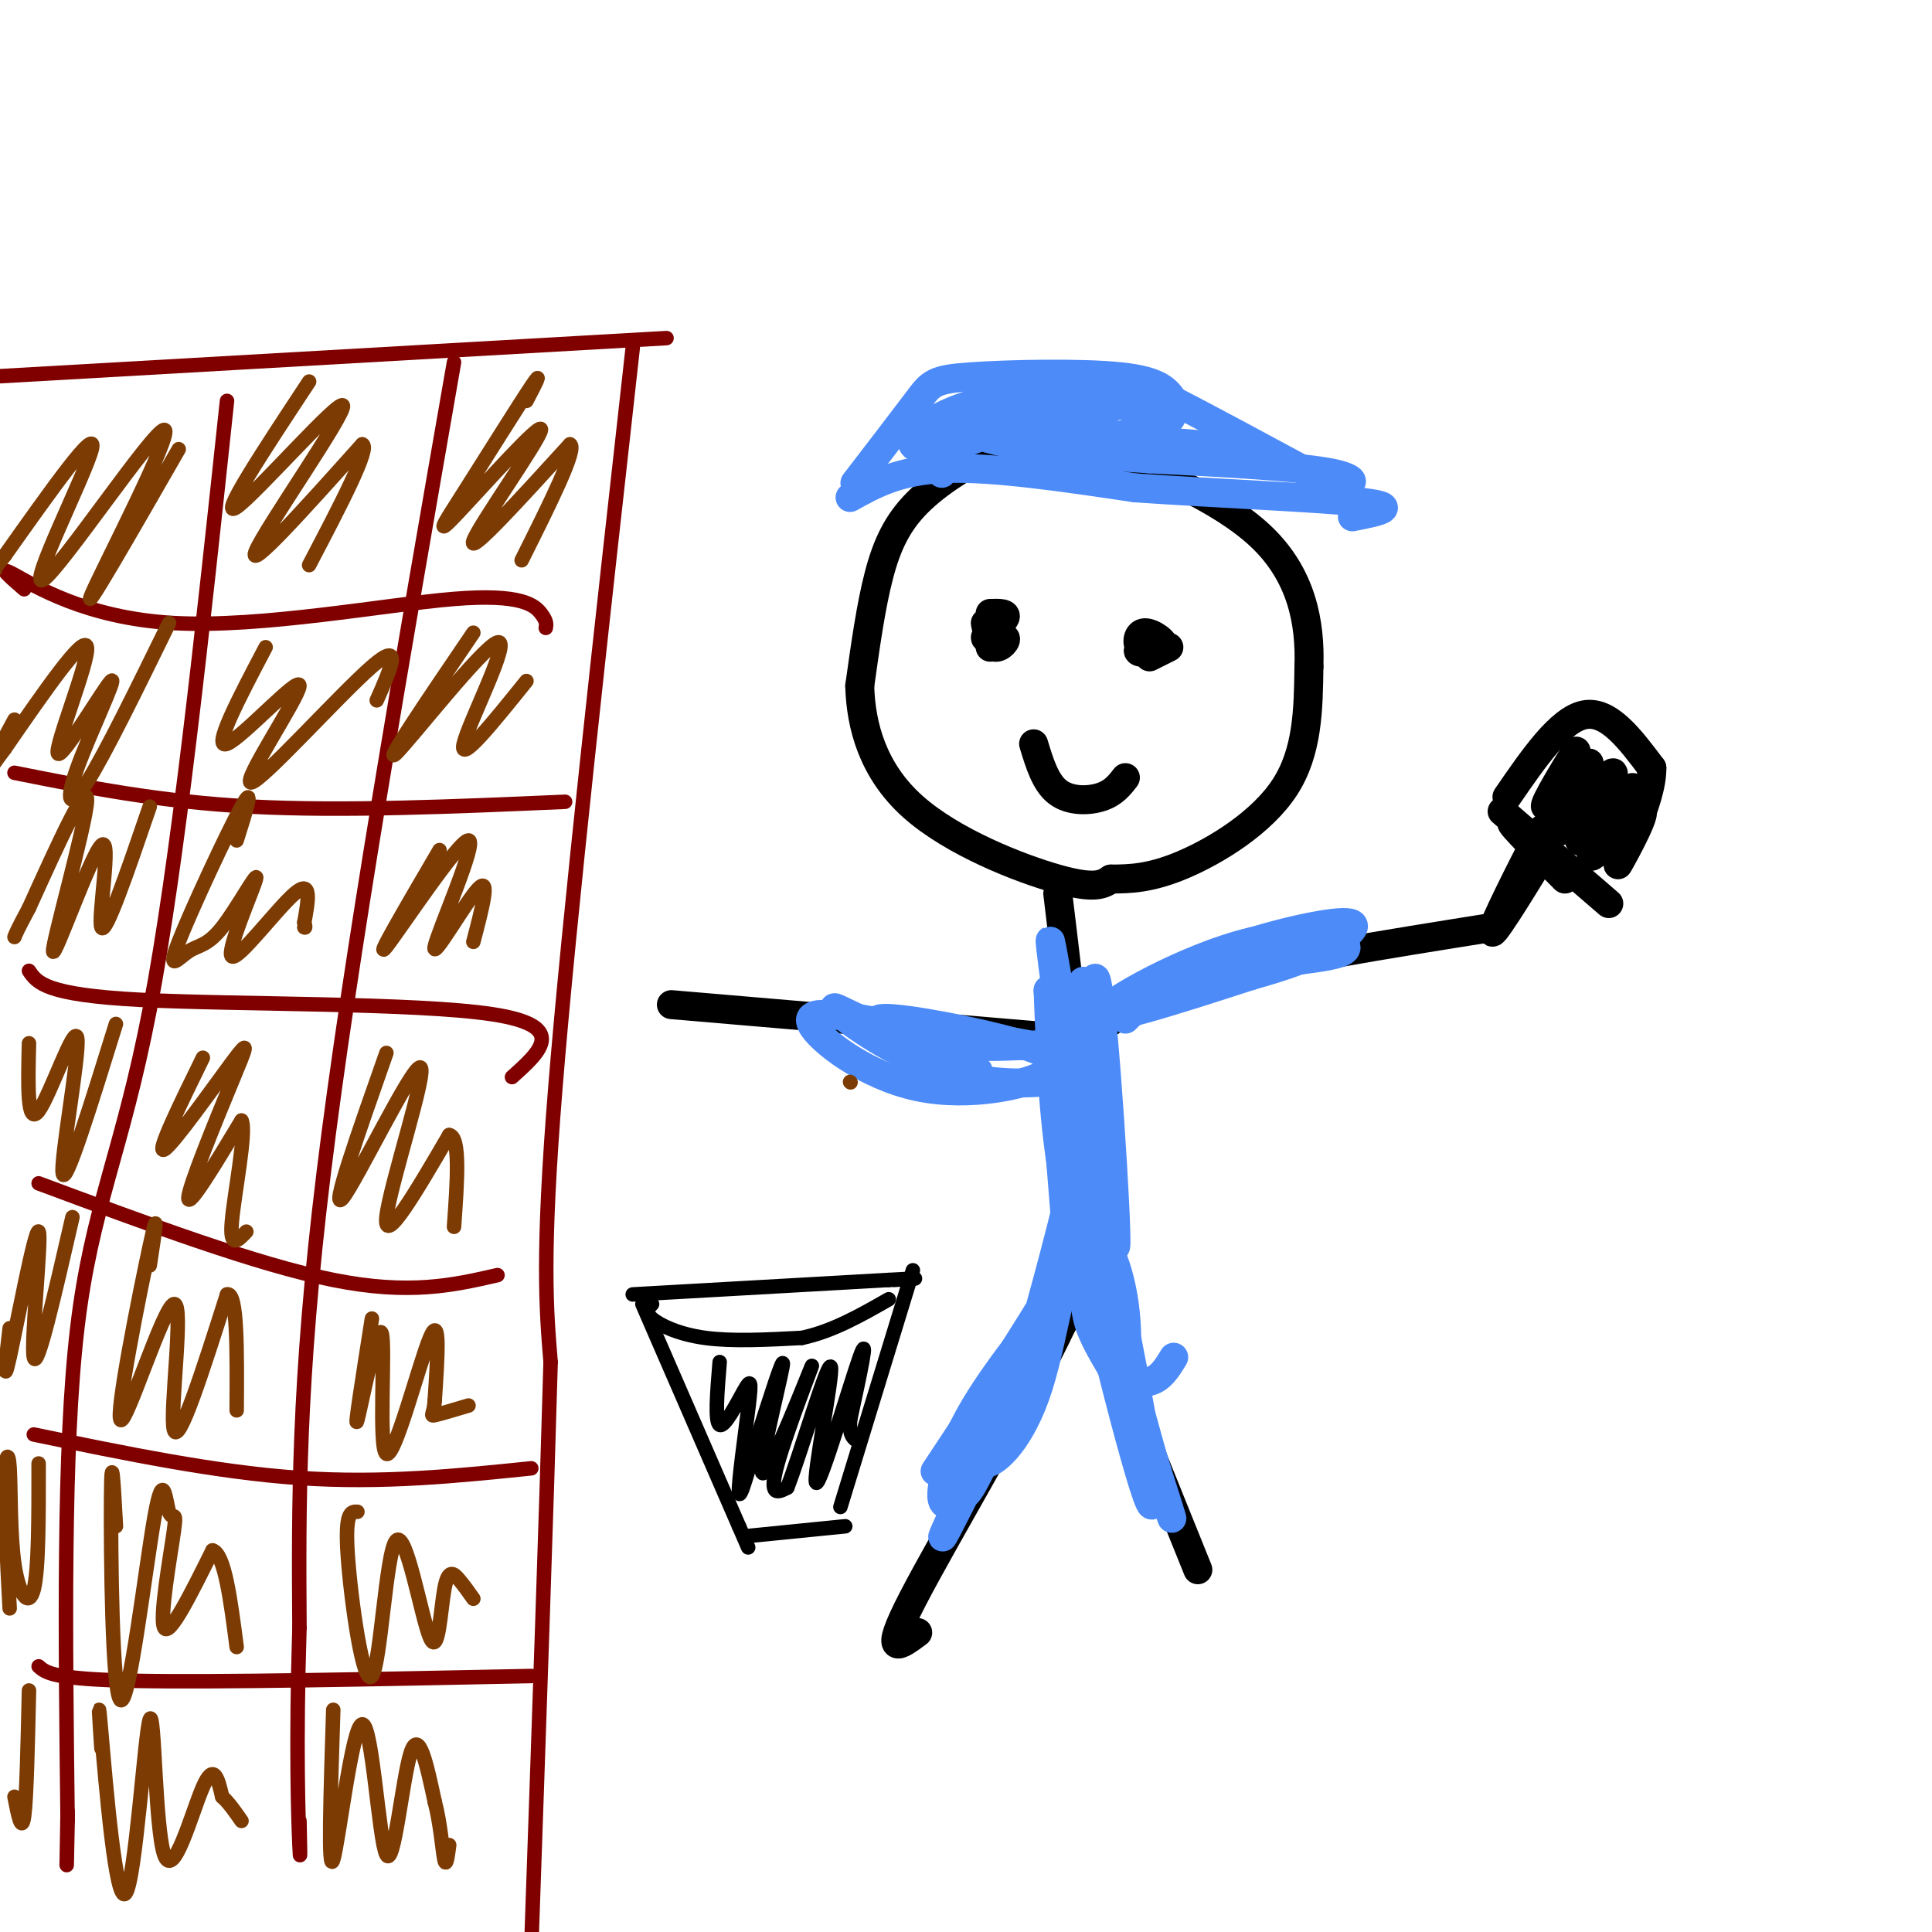 <svg viewBox='0 0 400 400' version='1.1' xmlns='http://www.w3.org/2000/svg' xmlns:xlink='http://www.w3.org/1999/xlink'><g fill='none' stroke='#000000' stroke-width='6' stroke-linecap='round' stroke-linejoin='round'><path d='M217,91c-3.589,0.446 -7.179,0.893 -12,3c-4.821,2.107 -10.875,5.875 -15,10c-4.125,4.125 -6.321,8.607 -8,15c-1.679,6.393 -2.839,14.696 -4,23'/><path d='M178,142c0.214,8.321 2.750,17.625 11,25c8.250,7.375 22.214,12.821 30,15c7.786,2.179 9.393,1.089 11,0'/><path d='M230,182c3.905,-0.024 8.167,-0.083 15,-3c6.833,-2.917 16.238,-8.690 21,-16c4.762,-7.310 4.881,-16.155 5,-25'/><path d='M271,138c0.310,-8.976 -1.417,-18.917 -10,-27c-8.583,-8.083 -24.024,-14.310 -32,-17c-7.976,-2.690 -8.488,-1.845 -9,-1'/><path d='M220,93c-2.000,0.167 -2.500,1.083 -3,2'/><path d='M219,185c2.917,24.083 5.833,48.167 6,63c0.167,14.833 -2.417,20.417 -5,26'/><path d='M220,274c-7.711,16.400 -24.489,44.400 -31,57c-6.511,12.600 -2.756,9.800 1,7'/><path d='M225,268c0.000,0.000 23.000,57.000 23,57'/><path d='M221,215c0.000,0.000 -82.000,-7.000 -82,-7'/><path d='M225,215c5.500,-4.083 11.000,-8.167 25,-12c14.000,-3.833 36.500,-7.417 59,-11'/><path d='M317,177c1.792,-3.958 3.583,-7.917 1,-3c-2.583,4.917 -9.542,18.708 -9,19c0.542,0.292 8.583,-12.917 11,-17c2.417,-4.083 -0.792,0.958 -4,6'/><path d='M311,168c11.622,10.044 23.244,20.089 22,19c-1.244,-1.089 -15.356,-13.311 -19,-16c-3.644,-2.689 3.178,4.156 10,11'/><path d='M312,165c5.500,-8.000 11.000,-16.000 16,-17c5.000,-1.000 9.500,5.000 14,11'/><path d='M342,159c0.102,7.070 -6.643,19.246 -7,20c-0.357,0.754 5.673,-9.912 5,-11c-0.673,-1.088 -8.049,7.404 -10,9c-1.951,1.596 1.525,-3.702 5,-9'/><path d='M335,168c1.999,-3.196 4.497,-6.685 2,-4c-2.497,2.685 -9.989,11.544 -10,10c-0.011,-1.544 7.459,-13.493 7,-14c-0.459,-0.507 -8.845,10.426 -11,12c-2.155,1.574 1.923,-6.213 6,-14'/><path d='M329,158c-1.512,0.607 -8.292,9.125 -9,9c-0.708,-0.125 4.655,-8.893 6,-11c1.345,-2.107 -1.327,2.446 -4,7'/><path d='M206,129c0.000,0.000 -1.000,5.000 -1,5'/><path d='M242,134c0.000,0.000 -4.000,2.000 -4,2'/><path d='M214,154c1.222,4.022 2.444,8.044 5,10c2.556,1.956 6.444,1.844 9,1c2.556,-0.844 3.778,-2.422 5,-4'/><path d='M238,133c-1.518,0.844 -3.037,1.687 -2,2c1.037,0.313 4.628,0.094 5,-1c0.372,-1.094 -2.477,-3.064 -4,-3c-1.523,0.064 -1.721,2.161 -1,3c0.721,0.839 2.360,0.419 4,0'/><path d='M204,129c0.461,2.370 0.922,4.740 2,5c1.078,0.260 2.774,-1.590 2,-2c-0.774,-0.410 -4.016,0.620 -4,0c0.016,-0.620 3.290,-2.892 4,-4c0.710,-1.108 -1.145,-1.054 -3,-1'/></g>
<g fill='none' stroke='#4D8BF9' stroke-width='6' stroke-linecap='round' stroke-linejoin='round'><path d='M176,103c5.083,-2.833 10.167,-5.667 20,-6c9.833,-0.333 24.417,1.833 39,4'/><path d='M235,101c16.600,1.156 38.600,2.044 47,3c8.400,0.956 3.200,1.978 -2,3'/><path d='M177,100c5.107,-6.649 10.214,-13.298 13,-17c2.786,-3.702 3.250,-4.458 11,-5c7.750,-0.542 22.786,-0.869 31,0c8.214,0.869 9.607,2.935 11,5'/><path d='M243,83c6.833,3.500 18.417,9.750 30,16'/><path d='M273,99c7.022,2.400 9.578,0.400 3,-1c-6.578,-1.400 -22.289,-2.200 -38,-3'/><path d='M238,95c-14.060,-0.964 -30.208,-1.875 -23,-2c7.208,-0.125 37.774,0.536 40,0c2.226,-0.536 -23.887,-2.268 -50,-4'/><path d='M205,89c-8.962,-0.577 -6.367,-0.021 -3,1c3.367,1.021 7.507,2.506 16,2c8.493,-0.506 21.338,-3.001 24,-5c2.662,-1.999 -4.860,-3.500 -17,-3c-12.140,0.500 -28.897,3.000 -31,4c-2.103,1.000 10.449,0.500 23,0'/><path d='M217,88c7.786,-0.988 15.750,-3.458 13,-5c-2.750,-1.542 -16.215,-2.156 -26,0c-9.785,2.156 -15.890,7.083 -15,9c0.890,1.917 8.775,0.823 15,-2c6.225,-2.823 10.791,-7.375 10,-9c-0.791,-1.625 -6.940,-0.321 -11,3c-4.060,3.321 -6.030,8.661 -8,14'/><path d='M220,209c-1.768,-10.440 -3.536,-20.881 -2,-9c1.536,11.881 6.375,46.083 7,57c0.625,10.917 -2.964,-1.452 -5,-14c-2.036,-12.548 -2.518,-25.274 -3,-38'/><path d='M217,205c0.828,12.153 4.397,61.536 5,60c0.603,-1.536 -1.761,-53.990 -1,-58c0.761,-4.010 4.646,40.426 6,56c1.354,15.574 0.177,2.287 -1,-11'/><path d='M226,252c-0.266,-17.022 -0.432,-54.078 1,-49c1.432,5.078 4.463,52.290 4,55c-0.463,2.710 -4.418,-39.083 -6,-51c-1.582,-11.917 -0.791,6.041 0,24'/><path d='M225,231c-2.440,13.652 -8.541,35.782 -10,41c-1.459,5.218 1.722,-6.478 5,-13c3.278,-6.522 6.652,-7.871 0,4c-6.652,11.871 -23.329,36.963 -26,41c-2.671,4.037 8.665,-12.982 20,-30'/><path d='M214,274c5.129,-7.088 7.952,-9.806 5,-6c-2.952,3.806 -11.679,14.138 -17,23c-5.321,8.862 -7.235,16.253 -7,19c0.235,2.747 2.621,0.849 4,0c1.379,-0.849 1.751,-0.650 7,-12c5.249,-11.350 15.375,-34.248 13,-30c-2.375,4.248 -17.250,35.642 -22,46c-4.750,10.358 0.625,-0.321 6,-11'/><path d='M203,303c4.903,-8.791 14.162,-25.267 15,-28c0.838,-2.733 -6.745,8.279 -11,16c-4.255,7.721 -5.182,12.152 -3,12c2.182,-0.152 7.472,-4.887 11,-16c3.528,-11.113 5.294,-28.604 9,-27c3.706,1.604 9.353,22.302 15,43'/><path d='M239,303c3.690,11.116 5.415,17.404 1,3c-4.415,-14.404 -14.970,-49.502 -15,-46c-0.030,3.502 10.464,45.604 13,51c2.536,5.396 -2.887,-25.915 -6,-40c-3.113,-14.085 -3.915,-10.946 -5,-8c-1.085,2.946 -2.453,5.699 -2,9c0.453,3.301 2.726,7.151 5,11'/><path d='M230,283c2.333,2.600 5.667,3.600 8,3c2.333,-0.600 3.667,-2.800 5,-5'/><path d='M228,214c-2.744,0.187 -5.488,0.374 -3,-2c2.488,-2.374 10.208,-7.310 22,-10c11.792,-2.690 27.656,-3.133 31,-5c3.344,-1.867 -5.830,-5.156 -19,-2c-13.170,3.156 -30.334,12.759 -31,15c-0.666,2.241 15.167,-2.879 31,-8'/><path d='M259,202c7.864,-2.223 12.026,-3.781 16,-6c3.974,-2.219 7.762,-5.097 3,-5c-4.762,0.097 -18.075,3.171 -27,7c-8.925,3.829 -13.463,8.415 -18,13'/><path d='M220,216c-10.737,0.692 -21.474,1.384 -31,-1c-9.526,-2.384 -17.842,-7.845 -16,-6c1.842,1.845 13.842,10.997 27,14c13.158,3.003 27.474,-0.142 25,-3c-2.474,-2.858 -21.737,-5.429 -41,-8'/><path d='M184,212c-10.852,-2.052 -17.482,-3.180 -16,0c1.482,3.180 11.077,10.670 22,13c10.923,2.330 23.175,-0.499 27,-3c3.825,-2.501 -0.778,-4.673 -10,-7c-9.222,-2.327 -23.063,-4.808 -25,-4c-1.937,0.808 8.032,4.904 18,9'/><path d='M200,220c3.333,1.833 2.667,1.917 2,2'/><path d='M221,232c3.909,20.237 7.818,40.474 10,47c2.182,6.526 2.637,-0.660 2,-7c-0.637,-6.340 -2.367,-11.833 -4,-14c-1.633,-2.167 -3.171,-1.006 -4,2c-0.829,3.006 -0.951,7.859 0,12c0.951,4.141 2.976,7.571 5,11'/></g>
<g fill='none' stroke='#800000' stroke-width='3' stroke-linecap='round' stroke-linejoin='round'><path d='M138,70c0.000,0.000 -140.000,8.000 -140,8'/><path d='M-2,78c-23.333,1.333 -11.667,0.667 0,0'/><path d='M131,72c-6.583,59.000 -13.167,118.000 -16,153c-2.833,35.000 -1.917,46.000 -1,57'/><path d='M114,282c-0.833,29.667 -2.417,75.333 -4,121'/><path d='M94,75c-10.833,62.167 -21.667,124.333 -27,168c-5.333,43.667 -5.167,68.833 -5,94'/><path d='M62,337c-0.778,24.844 -0.222,39.956 0,45c0.222,5.044 0.111,0.022 0,-5'/><path d='M47,83c-5.133,48.133 -10.267,96.267 -16,126c-5.733,29.733 -12.067,41.067 -15,66c-2.933,24.933 -2.467,63.467 -2,102'/><path d='M14,377c-0.333,16.667 -0.167,7.333 0,-2'/><path d='M5,122c-2.967,-2.571 -5.933,-5.142 -2,-3c3.933,2.142 14.766,8.997 33,10c18.234,1.003 43.871,-3.845 58,-5c14.129,-1.155 16.751,1.384 18,3c1.249,1.616 1.124,2.308 1,3'/><path d='M3,160c15.000,3.000 30.000,6.000 49,7c19.000,1.000 42.000,0.000 65,-1'/><path d='M6,201c1.689,2.489 3.378,4.978 23,6c19.622,1.022 57.178,0.578 73,3c15.822,2.422 9.911,7.711 4,13'/><path d='M8,245c22.583,8.417 45.167,16.833 61,20c15.833,3.167 24.917,1.083 34,-1'/><path d='M7,297c18.917,3.917 37.833,7.833 55,9c17.167,1.167 32.583,-0.417 48,-2'/><path d='M8,345c1.500,1.333 3.000,2.667 20,3c17.000,0.333 49.500,-0.333 82,-1'/></g>
<g fill='none' stroke='#000000' stroke-width='3' stroke-linecap='round' stroke-linejoin='round'><path d='M133,270c0.000,0.000 20.000,46.000 20,46'/><path d='M153,316c3.333,7.667 1.667,3.833 0,0'/><path d='M155,318c0.000,0.000 20.000,-2.000 20,-2'/><path d='M189,263c0.000,0.000 -15.000,49.000 -15,49'/><path d='M131,268c0.000,0.000 53.000,-3.000 53,-3'/><path d='M184,265c9.000,-0.500 5.000,-0.250 1,0'/><path d='M135,270c-0.778,0.822 -1.556,1.644 0,3c1.556,1.356 5.444,3.244 11,4c5.556,0.756 12.778,0.378 20,0'/><path d='M166,277c6.333,-1.333 12.167,-4.667 18,-8'/><path d='M149,282c-0.514,6.215 -1.027,12.431 0,13c1.027,0.569 3.595,-4.507 5,-7c1.405,-2.493 1.648,-2.402 1,3c-0.648,5.402 -2.185,16.115 -2,18c0.185,1.885 2.093,-5.057 4,-12'/><path d='M157,297c2.188,-6.801 5.658,-17.803 5,-14c-0.658,3.803 -5.444,22.411 -4,22c1.444,-0.411 9.120,-19.841 10,-22c0.880,-2.159 -5.034,12.955 -7,20c-1.966,7.045 0.017,6.023 2,5'/><path d='M163,308c2.679,-6.799 8.378,-26.297 9,-25c0.622,1.297 -3.833,23.388 -3,24c0.833,0.612 6.952,-20.254 9,-26c2.048,-5.746 0.024,3.627 -2,13'/><path d='M176,294c-0.167,2.833 0.417,3.417 1,4'/></g>
<g fill='none' stroke='#7C3B02' stroke-width='3' stroke-linecap='round' stroke-linejoin='round'><path d='M176,224c0.000,0.000 0.100,0.100 0.1,0.1'/><path d='M109,83c1.801,-3.442 3.603,-6.885 1,-3c-2.603,3.885 -9.609,15.096 -14,22c-4.391,6.904 -6.167,9.500 -1,4c5.167,-5.500 17.276,-19.096 17,-17c-0.276,2.096 -12.936,19.885 -14,23c-1.064,3.115 9.468,-8.442 20,-20'/><path d='M118,92c1.667,0.667 -4.167,12.333 -10,24'/><path d='M64,79c-9.494,14.387 -18.988,28.774 -15,26c3.988,-2.774 21.458,-22.708 22,-21c0.542,1.708 -15.845,25.060 -18,30c-2.155,4.940 9.923,-8.530 22,-22'/><path d='M75,92c1.833,0.500 -4.583,12.750 -11,25'/><path d='M55,134c-5.581,10.620 -11.161,21.241 -8,20c3.161,-1.241 15.064,-14.343 15,-12c-0.064,2.343 -12.094,20.131 -10,20c2.094,-0.131 18.313,-18.180 25,-24c6.687,-5.820 3.844,0.590 1,7'/><path d='M98,131c-9.423,13.869 -18.845,27.738 -16,25c2.845,-2.738 17.958,-22.083 21,-23c3.042,-0.917 -5.988,16.595 -7,21c-1.012,4.405 5.994,-4.298 13,-13'/><path d='M49,174c1.919,-6.061 3.838,-12.123 1,-7c-2.838,5.123 -10.431,21.430 -13,28c-2.569,6.570 -0.112,3.402 2,2c2.112,-1.402 3.881,-1.039 7,-5c3.119,-3.961 7.589,-12.247 7,-10c-0.589,2.247 -6.235,15.028 -5,16c1.235,0.972 9.353,-9.865 13,-13c3.647,-3.135 2.824,1.433 2,6'/><path d='M63,191c0.333,1.167 0.167,1.083 0,1'/><path d='M91,176c-6.860,11.724 -13.719,23.448 -11,20c2.719,-3.448 15.018,-22.069 17,-22c1.982,0.069 -6.351,18.826 -7,22c-0.649,3.174 6.386,-9.236 9,-12c2.614,-2.764 0.807,4.118 -1,11'/><path d='M42,219c-4.877,9.973 -9.754,19.946 -8,19c1.754,-0.946 10.140,-12.810 14,-18c3.860,-5.190 3.193,-3.705 0,4c-3.193,7.705 -8.912,21.630 -9,24c-0.088,2.370 5.456,-6.815 11,-16'/><path d='M50,232c1.133,2.089 -1.533,15.311 -2,21c-0.467,5.689 1.267,3.844 3,2'/><path d='M80,218c-5.899,16.756 -11.798,33.512 -9,30c2.798,-3.512 14.292,-27.292 16,-27c1.708,0.292 -6.369,24.655 -7,31c-0.631,6.345 6.185,-5.327 13,-17'/><path d='M93,235c2.333,0.333 1.667,9.667 1,19'/><path d='M31,262c1.030,-6.746 2.061,-13.493 0,-4c-2.061,9.493 -7.212,35.225 -6,36c1.212,0.775 8.788,-23.407 11,-24c2.212,-0.593 -0.939,22.402 0,26c0.939,3.598 5.970,-12.201 11,-28'/><path d='M47,268c2.167,-0.667 2.083,11.667 2,24'/><path d='M77,273c-1.874,11.884 -3.748,23.767 -3,21c0.748,-2.767 4.118,-20.185 5,-18c0.882,2.185 -0.724,23.973 1,25c1.724,1.027 6.778,-18.707 9,-24c2.222,-5.293 1.611,3.853 1,13'/><path d='M90,290c-0.156,2.778 -1.044,3.222 0,3c1.044,-0.222 4.022,-1.111 7,-2'/><path d='M24,316c-0.457,-8.442 -0.913,-16.884 -1,-6c-0.087,10.884 0.197,41.093 2,42c1.803,0.907 5.127,-27.489 7,-38c1.873,-10.511 2.296,-3.137 3,-1c0.704,2.137 1.690,-0.963 1,4c-0.690,4.963 -3.054,17.989 -2,20c1.054,2.011 5.527,-6.995 10,-16'/><path d='M44,321c2.500,0.667 3.750,10.333 5,20'/><path d='M21,362c-0.424,-6.356 -0.847,-12.711 0,-3c0.847,9.711 2.965,35.489 5,33c2.035,-2.489 3.989,-33.244 5,-36c1.011,-2.756 1.080,22.489 3,28c1.920,5.511 5.691,-8.711 8,-14c2.309,-5.289 3.154,-1.644 4,2'/><path d='M46,372c1.333,1.167 2.667,3.083 4,5'/><path d='M69,354c-0.560,17.274 -1.120,34.549 0,31c1.120,-3.549 3.919,-27.920 6,-28c2.081,-0.080 3.445,24.132 5,27c1.555,2.868 3.301,-15.609 5,-21c1.699,-5.391 3.349,2.305 5,10'/><path d='M90,373c1.178,4.356 1.622,10.244 2,12c0.378,1.756 0.689,-0.622 1,-3'/><path d='M74,313c-1.312,-0.060 -2.623,-0.120 -2,9c0.623,9.120 3.181,27.418 5,25c1.819,-2.418 2.899,-25.554 5,-28c2.101,-2.446 5.223,15.798 7,20c1.777,4.202 2.209,-5.638 3,-10c0.791,-4.362 1.940,-3.246 3,-2c1.060,1.246 2.030,2.623 3,4'/><path d='M8,303c0.010,10.967 0.019,21.933 -1,26c-1.019,4.067 -3.067,1.234 -4,-5c-0.933,-6.234 -0.751,-15.871 -1,-20c-0.249,-4.129 -0.928,-2.751 -1,3c-0.072,5.751 0.464,15.876 1,26'/><path d='M6,350c-0.250,11.167 -0.500,22.333 -1,26c-0.500,3.667 -1.250,-0.167 -2,-4'/><path d='M15,252c-3.673,16.006 -7.345,32.012 -8,29c-0.655,-3.012 1.708,-25.042 1,-26c-0.708,-0.958 -4.488,19.155 -6,26c-1.512,6.845 -0.756,0.423 0,-6'/><path d='M24,212c-5.214,16.798 -10.429,33.595 -11,31c-0.571,-2.595 3.500,-24.583 3,-28c-0.500,-3.417 -5.571,11.738 -8,15c-2.429,3.262 -2.214,-5.369 -2,-14'/><path d='M31,167c-4.604,13.440 -9.209,26.880 -10,25c-0.791,-1.880 2.231,-19.081 0,-17c-2.231,2.081 -9.716,23.445 -10,22c-0.284,-1.445 6.633,-25.699 7,-31c0.367,-5.301 -5.817,8.349 -12,22'/><path d='M6,188c-2.500,4.667 -2.750,5.333 -3,6'/><path d='M35,129c-6.637,13.563 -13.274,27.126 -17,33c-3.726,5.874 -4.543,4.057 -2,-3c2.543,-7.057 8.444,-19.356 7,-18c-1.444,1.356 -10.235,16.365 -11,15c-0.765,-1.365 6.496,-19.104 6,-22c-0.496,-2.896 -8.748,9.052 -17,21'/><path d='M1,155c-4.067,5.400 -5.733,8.400 -5,7c0.733,-1.400 3.867,-7.200 7,-13'/><path d='M37,93c-10.172,17.719 -20.344,35.439 -18,30c2.344,-5.439 17.206,-34.035 15,-34c-2.206,0.035 -21.478,28.702 -25,31c-3.522,2.298 8.708,-21.772 10,-27c1.292,-5.228 -8.354,8.386 -18,22'/><path d='M1,115c-3.333,4.167 -2.667,3.583 -2,3'/></g>
</svg>